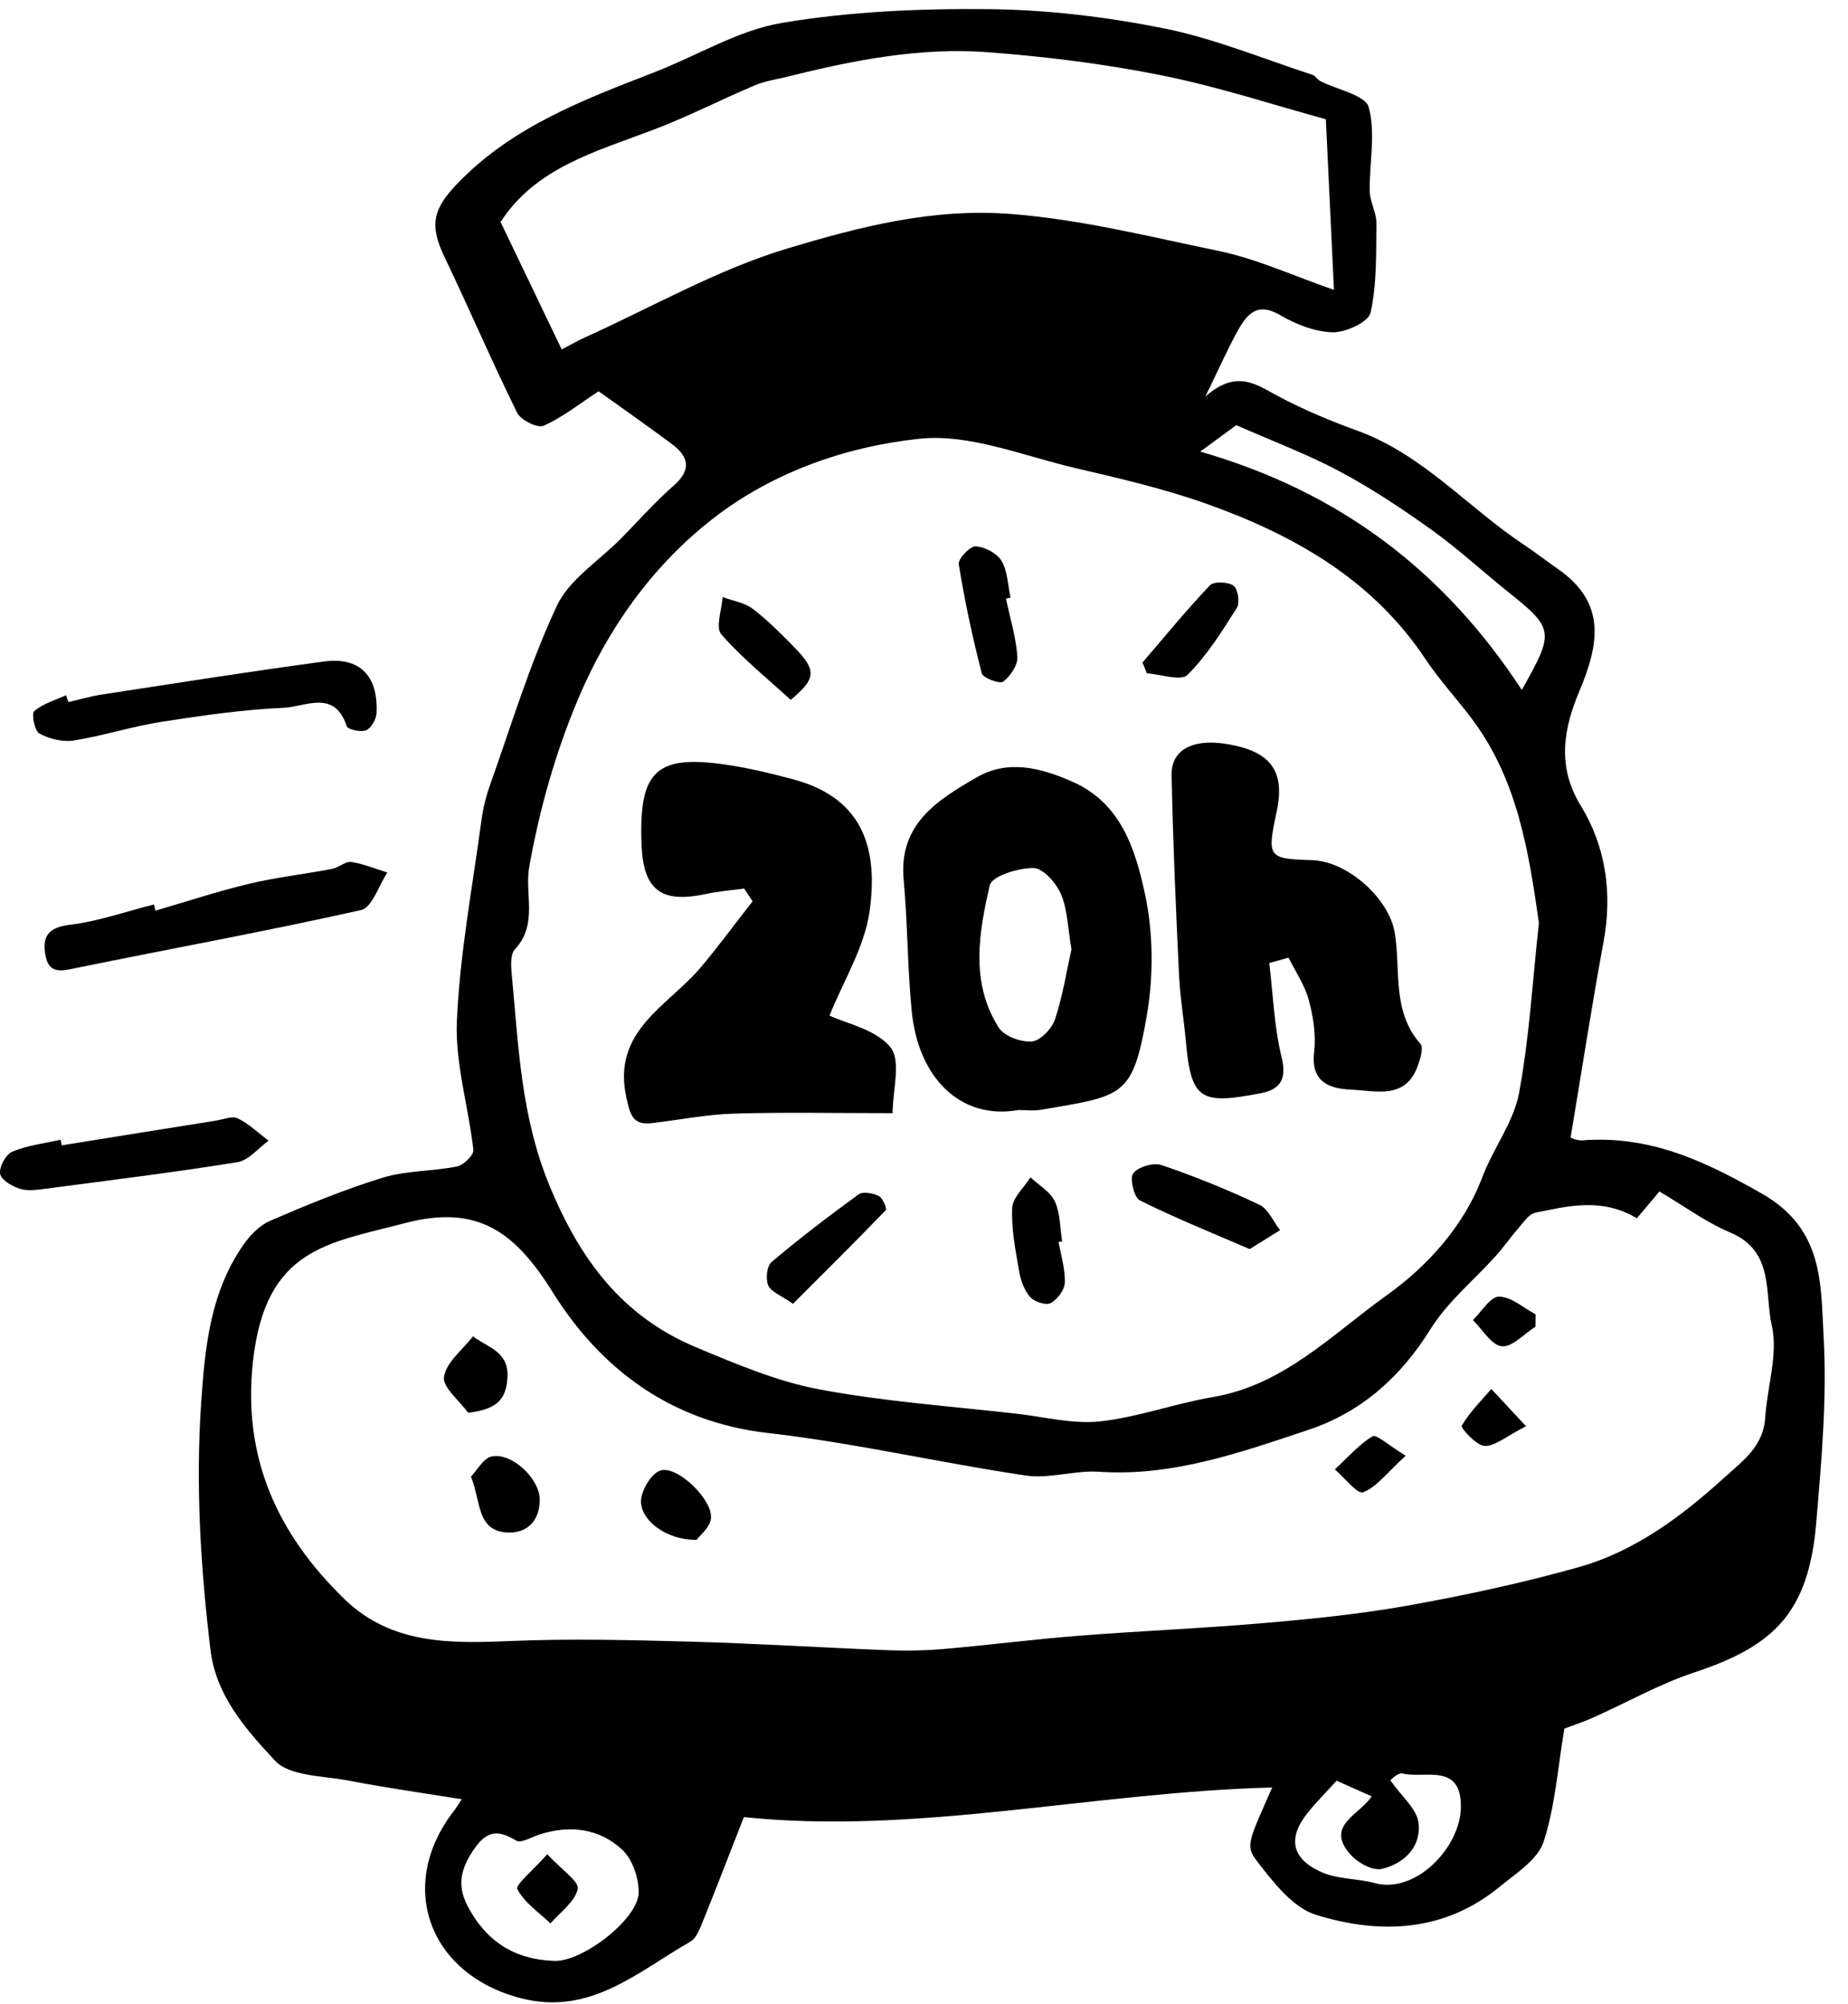 <svg width="71" height="77" viewBox="0 0 71 77" fill="none" xmlns="http://www.w3.org/2000/svg">
<path d="M60.104 66.413C59.843 67.938 59.749 69.411 59.302 70.767C59.073 71.453 58.248 71.97 57.623 72.483C55.493 74.236 53.013 74.329 50.556 73.565C49.67 73.29 48.924 72.32 48.304 71.518C47.828 70.907 47.968 70.749 48.877 68.674C41.996 68.856 35.208 70.507 28.579 69.812C28.006 71.276 27.507 72.576 26.985 73.863C26.877 74.129 26.747 74.465 26.528 74.595C24.5 75.751 22.677 77.462 20.001 76.768C16.458 75.844 15.222 72.423 17.446 69.565C17.525 69.467 17.586 69.355 17.74 69.126C16.234 68.884 14.793 68.679 13.362 68.404C12.397 68.222 11.12 68.245 10.56 67.639C9.46 66.451 8.294 65.154 8.085 63.378C7.707 60.217 7.511 57.08 7.73 53.868C7.88 51.686 8.089 49.663 9.334 47.849C9.595 47.467 9.973 47.075 10.388 46.898C11.805 46.287 13.241 45.695 14.714 45.243C15.618 44.968 16.616 45.005 17.558 44.814C17.814 44.763 18.211 44.371 18.187 44.175C18.001 42.52 17.483 40.865 17.553 39.229C17.665 36.656 18.15 34.096 18.495 31.532C18.556 31.08 18.663 30.623 18.817 30.189C19.642 27.872 20.35 25.504 21.39 23.285C21.87 22.259 23.012 21.546 23.856 20.693C24.523 20.017 25.157 19.294 25.87 18.669C26.593 18.04 26.458 17.532 25.786 17.038C24.821 16.324 23.838 15.63 22.998 15.033C22.234 15.532 21.6 16.045 20.882 16.357C20.649 16.459 20.005 16.138 19.866 15.853C18.891 13.877 18.024 11.849 17.073 9.863C16.476 8.618 16.653 7.998 17.605 7.019C19.707 4.851 22.416 3.835 25.129 2.781C26.775 2.147 28.351 1.163 30.047 0.879C32.658 0.441 35.353 0.324 38.006 0.352C40.253 0.375 42.528 0.651 44.733 1.093C46.672 1.485 48.532 2.259 50.425 2.874C50.537 2.912 50.612 3.051 50.719 3.112C51.372 3.448 52.462 3.653 52.588 4.124C52.859 5.126 52.607 6.268 52.626 7.355C52.635 7.765 52.887 8.175 52.882 8.585C52.868 9.732 52.901 10.907 52.658 12.012C52.579 12.371 51.703 12.777 51.199 12.767C50.509 12.748 49.773 12.455 49.162 12.096C48.313 11.602 47.917 12.063 47.572 12.674C47.176 13.383 46.849 14.129 46.309 15.238C47.521 14.166 48.276 14.781 49.12 15.229C50.094 15.746 51.124 16.175 52.164 16.553C54.672 17.466 56.402 19.504 58.551 20.93C58.999 21.229 59.423 21.56 59.866 21.867C61.712 23.159 61.446 24.73 60.682 26.548C60.094 27.947 59.787 29.411 60.733 30.954C61.693 32.516 61.954 34.315 61.609 36.18C61.153 38.646 60.775 41.122 60.341 43.704C60.341 43.704 60.57 43.826 60.789 43.812C63.367 43.611 65.488 44.595 67.707 45.868C70.071 47.224 69.95 49.327 70.062 51.336C70.197 53.705 69.983 56.105 69.782 58.478C69.493 61.938 68.183 63.234 65.092 64.255C63.759 64.698 62.509 65.406 61.218 65.984C60.836 66.157 60.439 66.283 60.104 66.413ZM59.125 35.457C58.728 32.669 58.295 29.993 56.607 27.695C56.015 26.889 55.32 26.157 54.77 25.327C52.728 22.254 49.707 20.553 46.365 19.359C44.728 18.777 43.017 18.38 41.32 17.984C39.33 17.523 37.264 16.655 35.33 16.856C32.509 17.154 29.684 18.138 27.376 19.937C25.078 21.728 23.376 24.119 22.243 26.781C21.357 28.86 20.723 31.094 20.332 33.317C20.15 34.357 20.681 35.504 19.782 36.474C19.605 36.665 19.628 37.108 19.66 37.425C19.922 40.166 20.006 42.865 21.11 45.546C22.294 48.422 23.922 50.586 26.761 51.77C28.294 52.408 29.856 53.075 31.474 53.378C33.973 53.849 36.532 54.026 39.064 54.315C40.132 54.436 41.218 54.721 42.262 54.609C43.726 54.45 45.148 53.919 46.612 53.672C49.334 53.21 51.213 51.238 53.288 49.756C54.803 48.674 56.23 47.14 56.957 45.21C57.372 44.115 58.15 43.117 58.36 42.003C58.761 39.849 58.882 37.644 59.125 35.457ZM62.887 46.805C61.544 46.003 60.258 46.334 58.994 46.59C58.733 46.642 58.519 46.982 58.313 47.215C58.02 47.551 57.768 47.919 57.47 48.25C56.63 49.187 55.614 50.012 54.961 51.061C53.81 52.917 52.285 54.264 50.267 54.935C47.665 55.802 45.059 56.735 42.22 56.544C41.288 56.483 40.313 56.823 39.404 56.688C36.099 56.199 32.826 55.434 29.511 55.056C25.772 54.632 23.073 52.59 21.236 49.648C19.777 47.308 18.336 46.264 15.562 46.991C12.635 47.765 10.206 47.928 9.721 52.287C9.306 55.994 10.658 58.935 13.232 61.434C15.036 63.187 17.302 63.145 19.619 63.047C21.917 62.949 24.229 63.01 26.532 63.071C29.073 63.141 31.614 63.304 34.155 63.401C34.882 63.429 35.619 63.411 36.341 63.346C38.033 63.196 39.721 62.982 41.413 62.847C43.847 62.656 46.285 62.558 48.719 62.343C50.551 62.185 52.388 61.994 54.192 61.667C56.36 61.276 58.519 60.809 60.64 60.213C62.822 59.602 64.607 58.259 66.276 56.744C66.989 56.101 67.749 55.555 67.819 54.469C67.894 53.28 68.323 52.026 68.071 50.921C67.791 49.705 68.174 48.077 66.5 47.364C65.535 46.954 64.668 46.315 63.754 45.774C63.474 46.11 63.209 46.427 62.887 46.805ZM50.938 4.581C48.91 4.026 46.803 3.331 44.644 2.898C42.444 2.455 40.197 2.175 37.959 2.007C35.367 1.811 32.817 2.306 30.304 2.935C29.87 3.042 29.418 3.103 29.008 3.275C27.674 3.839 26.383 4.506 25.031 5.014C22.845 5.835 20.565 6.464 19.232 8.529C20.038 10.208 20.807 11.816 21.581 13.425C21.926 13.247 22.178 13.098 22.444 12.977C25.05 11.802 27.572 10.348 30.285 9.536C33.045 8.711 35.842 7.979 38.905 8.226C41.614 8.445 44.183 9.098 46.789 9.634C48.285 9.942 49.707 10.604 51.25 11.136C51.153 9.033 51.055 7.042 50.938 4.581ZM58.467 26.506C59.735 24.264 59.712 24.157 57.917 22.721C56.943 21.937 56.015 21.084 55.003 20.357C53.875 19.55 52.714 18.776 51.493 18.124C50.257 17.462 48.938 16.968 47.498 16.334C47.269 16.502 46.849 16.809 46.113 17.35C51.493 18.898 55.483 21.947 58.467 26.506ZM21.288 75.336C22.351 75.392 24.518 73.742 24.537 72.716C24.546 72.162 24.304 71.439 23.912 71.071C23.031 70.245 21.898 70.106 20.733 70.478C20.43 70.576 20.019 70.828 19.833 70.716C19.18 70.32 18.742 70.301 18.253 70.987C17.74 71.709 17.525 72.376 17.954 73.206C18.654 74.562 19.744 75.285 21.288 75.336ZM52.7 69.015C52.197 68.791 51.796 68.609 51.353 68.413C50.961 68.847 50.574 69.229 50.239 69.649C49.465 70.614 49.614 71.416 50.775 71.928C51.395 72.204 52.15 72.166 52.822 72.348C54.383 72.772 56.104 70.987 56.127 69.439C56.15 67.709 54.756 68.343 53.894 68.138C53.698 68.092 53.418 68.399 53.418 68.399C53.866 69.038 54.425 69.49 54.495 70.008C54.626 70.949 53.945 71.602 53.087 71.802C52.733 71.886 52.136 71.551 51.861 71.224C50.915 70.124 52.234 69.728 52.7 69.015Z" fill="black"/>
<path d="M2.63 26.972C3.068 26.874 3.502 26.744 3.945 26.679C6.775 26.245 9.604 25.797 12.444 25.415C13.819 25.229 14.532 25.961 14.467 27.387C14.458 27.625 14.267 27.97 14.071 28.054C13.87 28.142 13.362 28.031 13.32 27.9C12.859 26.474 11.73 27.154 10.919 27.192C9.343 27.261 7.768 27.49 6.206 27.732C5.073 27.909 3.968 28.268 2.831 28.45C2.411 28.515 1.898 28.39 1.516 28.184C1.329 28.082 1.199 27.42 1.315 27.322C1.651 27.033 2.117 26.902 2.537 26.711C2.565 26.791 2.597 26.879 2.63 26.972Z" fill="black"/>
<path d="M5.973 34.986C7.176 34.637 8.369 34.24 9.586 33.951C10.63 33.704 11.702 33.583 12.756 33.383C13.012 33.336 13.264 33.089 13.493 33.117C13.963 33.187 14.42 33.378 14.882 33.523C14.551 34.021 14.294 34.87 13.875 34.963C10.262 35.774 6.616 36.436 2.984 37.178C2.397 37.299 1.87 37.467 1.74 36.669C1.623 35.975 1.856 35.63 2.672 35.532C3.768 35.401 4.835 35.019 5.917 34.749C5.935 34.828 5.954 34.907 5.973 34.986Z" fill="black"/>
<path d="M2.374 44.003C4.346 43.686 6.313 43.369 8.285 43.056C8.574 43.01 8.919 42.861 9.138 42.968C9.567 43.178 9.931 43.532 10.318 43.826C9.922 44.11 9.553 44.581 9.12 44.651C6.681 45.042 4.229 45.345 1.777 45.667C1.446 45.709 1.078 45.77 0.775 45.676C0.472 45.583 0.047 45.336 0.005 45.098C-0.041 44.837 0.224 44.348 0.476 44.245C1.054 44.003 1.707 43.928 2.327 43.788C2.341 43.853 2.355 43.928 2.374 44.003Z" fill="black"/>
<path d="M34.294 42.767C32.015 42.767 30.085 42.725 28.164 42.786C27.124 42.819 26.085 43.028 25.045 43.15C24.327 43.234 24.215 42.851 24.071 42.194C23.483 39.593 25.67 38.66 26.928 37.159C27.619 36.338 28.253 35.471 28.915 34.627C28.807 34.464 28.695 34.301 28.588 34.138C28.099 34.208 27.6 34.24 27.115 34.348C25.409 34.716 24.719 34.199 24.649 32.469C24.532 29.56 25.222 28.944 28.127 29.415C28.933 29.546 29.735 29.742 30.528 29.956C33.264 30.711 33.726 32.744 33.409 35.014C33.213 36.399 32.397 37.7 31.87 39.019C32.509 39.322 33.656 39.546 34.215 40.24C34.63 40.767 34.294 41.9 34.294 42.767Z" fill="black"/>
<path d="M39.129 42.646C36.868 43.047 35.278 41.364 35.031 38.87C34.863 37.187 34.873 35.485 34.719 33.802C34.518 31.658 36.02 30.739 37.511 29.872C38.724 29.168 39.977 29.494 41.208 30.035C43.083 30.865 43.614 32.637 43.982 34.31C44.313 35.826 44.323 37.504 44.057 39.038C43.511 42.166 43.157 42.096 39.996 42.637C39.707 42.688 39.404 42.646 39.129 42.646ZM41.166 36.469C41.026 35.662 41.017 34.958 40.765 34.357C40.584 33.928 40.08 33.355 39.707 33.35C39.129 33.341 38.113 33.658 38.029 34.007C37.605 35.83 37.274 37.742 38.364 39.471C38.574 39.807 39.227 40.049 39.647 40.012C39.977 39.984 40.42 39.513 40.537 39.15C40.835 38.245 40.984 37.285 41.166 36.469Z" fill="black"/>
<path d="M48.766 37C48.91 38.212 48.952 39.448 49.241 40.627C49.451 41.485 49.166 41.858 48.449 41.998C46.187 42.436 45.763 42.301 45.567 40.068C45.488 39.192 45.339 38.315 45.297 37.439C45.176 34.889 45.064 32.338 45.013 29.788C44.989 28.711 45.982 28.296 47.516 28.66C48.901 28.986 49.358 29.742 49.05 31.182C48.672 32.944 48.71 32.996 50.411 33.047C51.773 33.089 53.367 34.516 53.586 35.835C53.824 37.276 53.465 38.847 54.574 40.105C54.696 40.245 54.574 40.665 54.481 40.921C54.015 42.269 52.859 41.905 51.903 41.863C51.078 41.826 50.351 41.574 50.49 40.418C50.565 39.77 50.458 39.066 50.285 38.427C50.132 37.854 49.773 37.331 49.507 36.791C49.255 36.861 49.008 36.931 48.766 37Z" fill="black"/>
<path d="M48.01 47.989C46.542 47.355 45.139 46.791 43.787 46.115C43.568 46.003 43.395 45.261 43.539 45.075C43.735 44.828 44.318 44.655 44.63 44.763C45.908 45.196 47.167 45.709 48.388 46.287C48.728 46.45 48.919 46.931 49.181 47.261C48.836 47.481 48.486 47.695 48.01 47.989Z" fill="black"/>
<path d="M38.649 23C38.807 23.746 39.036 24.483 39.087 25.233C39.11 25.55 38.817 25.979 38.542 26.189C38.411 26.287 37.768 26.049 37.721 25.872C37.362 24.488 37.064 23.089 36.835 21.676C36.803 21.471 37.269 20.977 37.488 20.991C37.838 21.01 38.304 21.257 38.481 21.55C38.714 21.947 38.719 22.483 38.826 22.958C38.766 22.977 38.709 22.986 38.649 23Z" fill="black"/>
<path d="M30.467 50.091C30.01 49.77 29.628 49.635 29.516 49.387C29.409 49.14 29.46 48.637 29.647 48.483C30.724 47.574 31.847 46.716 32.989 45.886C33.152 45.765 33.539 45.84 33.758 45.947C33.912 46.022 34.085 46.436 34.033 46.492C32.863 47.705 31.665 48.893 30.467 50.091Z" fill="black"/>
<path d="M40.672 47.714C40.761 48.236 40.929 48.758 40.91 49.276C40.901 49.555 40.626 49.923 40.369 50.063C40.188 50.161 39.745 50.017 39.581 49.835C39.353 49.578 39.218 49.196 39.157 48.851C39.017 48.045 38.854 47.219 38.887 46.413C38.905 46.012 39.344 45.625 39.591 45.233C39.912 45.537 40.355 45.784 40.528 46.157C40.738 46.618 40.724 47.178 40.807 47.695C40.756 47.704 40.714 47.709 40.672 47.714Z" fill="black"/>
<path d="M30.379 26.888C29.483 26.068 28.514 25.289 27.712 24.371C27.483 24.11 27.73 23.429 27.763 22.94C28.15 23.084 28.598 23.149 28.915 23.387C29.493 23.826 30.01 24.352 30.523 24.874C31.381 25.751 31.358 26.077 30.379 26.888Z" fill="black"/>
<path d="M43.894 25.453C44.752 24.455 45.581 23.439 46.486 22.488C46.635 22.329 47.181 22.352 47.39 22.502C47.563 22.623 47.642 23.154 47.521 23.35C46.952 24.255 46.374 25.182 45.623 25.928C45.372 26.18 44.598 25.905 44.062 25.868C44.006 25.728 43.95 25.588 43.894 25.453Z" fill="black"/>
<path d="M18.094 56.73C18.336 56.483 18.57 56.022 18.891 55.956C19.66 55.798 20.723 56.8 20.737 57.597C20.747 58.395 20.276 58.903 19.535 58.879C18.308 58.842 18.49 57.718 18.094 56.73Z" fill="black"/>
<path d="M26.765 59.159C25.549 59.178 24.532 58.343 24.635 57.579C24.691 57.173 25.05 56.586 25.39 56.492C26.038 56.31 27.39 57.621 27.316 58.334C27.278 58.688 26.873 59.005 26.765 59.159Z" fill="black"/>
<path d="M17.987 54.278C17.651 53.812 16.994 53.294 17.059 52.893C17.148 52.329 17.777 51.854 18.173 51.341C18.724 51.77 19.549 51.91 19.497 52.912C19.451 53.77 19.096 54.143 17.987 54.278Z" fill="black"/>
<path d="M54.006 55.928C53.283 56.586 52.892 57.131 52.37 57.332C52.15 57.416 51.656 56.767 51.283 56.455C51.759 56.017 52.192 55.513 52.733 55.182C52.882 55.094 53.353 55.532 54.006 55.928Z" fill="black"/>
<path d="M58.63 54.795C57.861 55.187 57.437 55.569 57.036 55.551C56.719 55.537 56.113 54.856 56.16 54.777C56.458 54.259 56.901 53.826 57.297 53.364C57.633 53.728 57.973 54.091 58.63 54.795Z" fill="black"/>
<path d="M58.994 50.968C58.56 51.243 58.099 51.765 57.698 51.723C57.297 51.681 56.957 51.075 56.588 50.716C56.924 50.395 57.255 49.816 57.591 49.816C58.062 49.816 58.532 50.25 58.999 50.497C58.999 50.656 58.994 50.809 58.994 50.968Z" fill="black"/>
<path d="M21.027 71.238C21.581 71.84 22.257 72.287 22.197 72.572C22.09 73.066 21.526 73.462 21.148 73.896C20.7 73.467 20.145 73.099 19.875 72.576C19.787 72.423 20.481 71.854 21.027 71.238Z" fill="black"/>
</svg>
